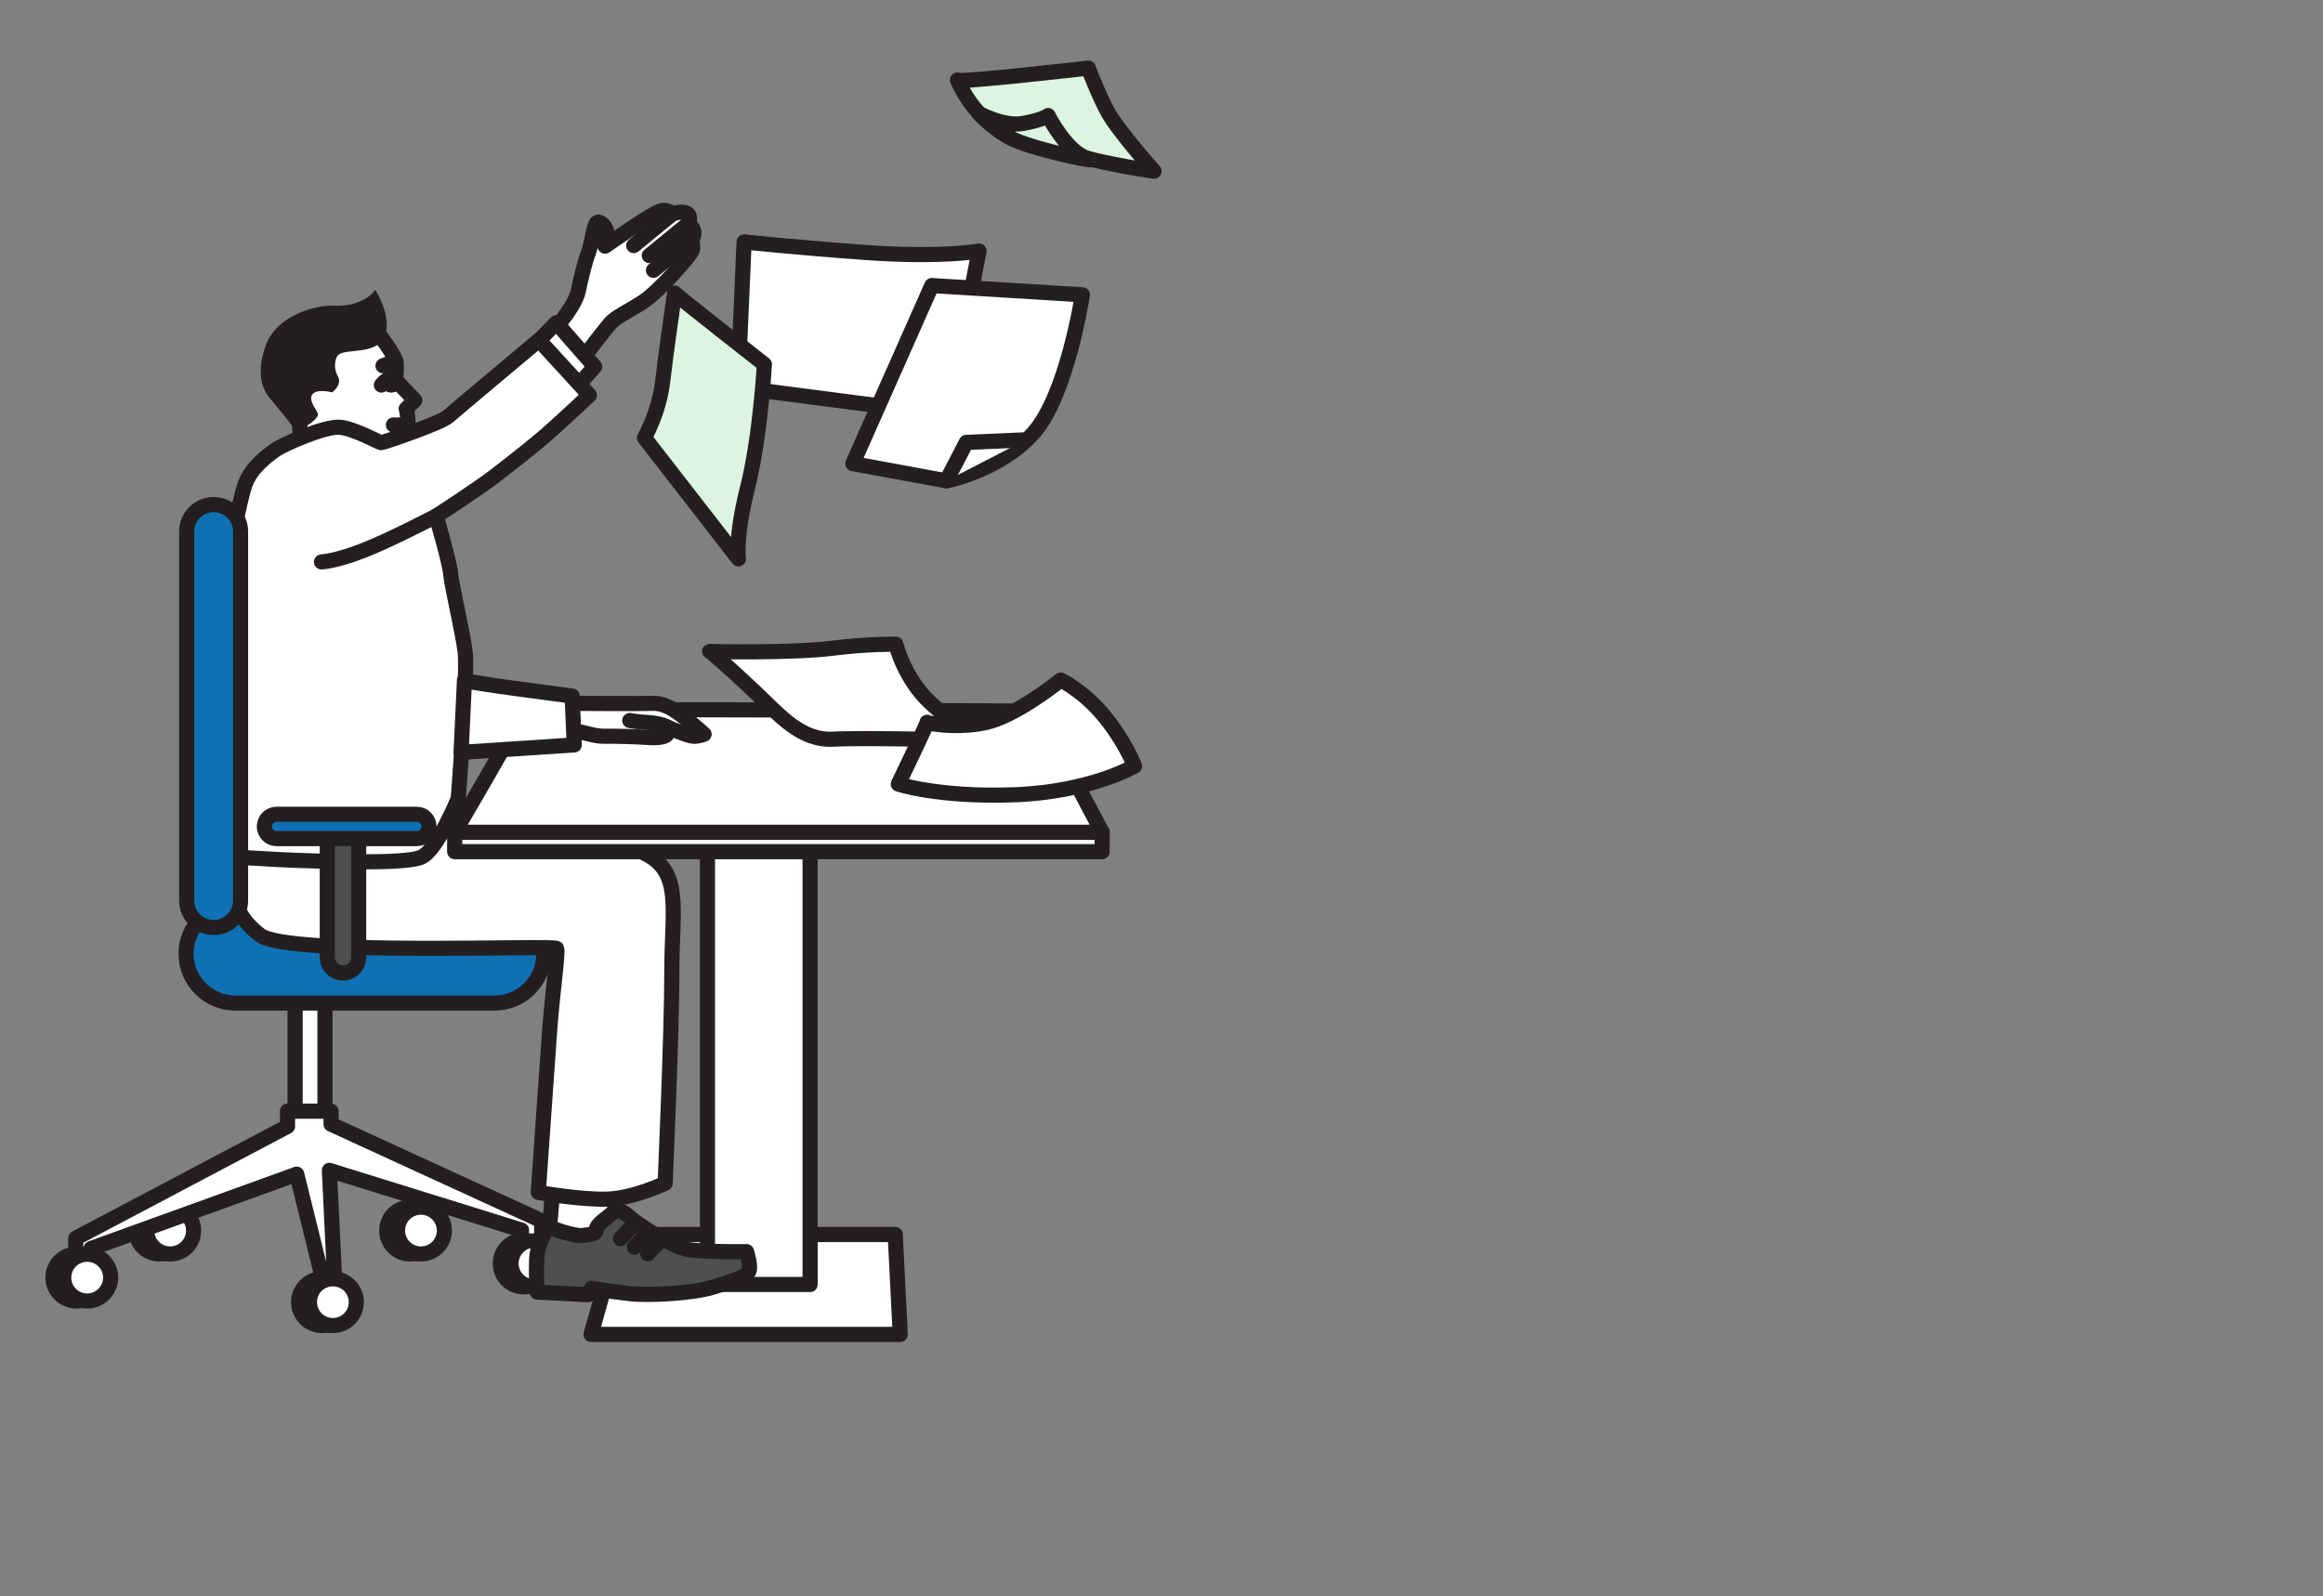 <svg width="307" height="211" viewBox="0 0 307 211" fill="none" xmlns="http://www.w3.org/2000/svg">
<rect x="0" y="0" width="307" height="211" fill="#808080" stroke="none"/>
<path d="M76.047 51.687L78.508 48.351L77.356 47.086C77.356 47.086 79.548 43.712 80.738 42.637C81.928 41.564 84.235 40.911 86.58 38.609C88.926 36.307 91.31 33.583 91.504 32.741C91.695 31.896 91.58 32.011 91.657 31.515C91.733 31.015 91.695 30.25 91.463 29.981C91.234 29.712 91.272 29.636 91.195 29.29C91.117 28.944 91.234 28.141 90.618 27.987C90.002 27.833 88.773 28.102 88.773 28.102C88.773 28.102 88.926 27.603 87.582 27.833C86.237 28.064 80.164 32.322 80.164 32.322C80.164 32.322 80.549 30.942 80.087 30.289C79.625 29.636 79.086 28.986 78.781 29.482C78.473 29.981 78.049 32.206 77.78 33.087C77.51 33.97 77.049 36.08 76.705 37.345C76.362 38.609 75.63 40.488 75.091 41.257C74.552 42.025 73.747 42.867 73.747 42.867C73.747 42.867 73.362 42.637 73.246 42.867C73.131 43.097 70.901 45.553 70.901 45.553L76.047 51.687Z" fill="white"/>
<path d="M39.654 55.821L39.692 59.147C39.692 59.147 52.475 58.779 53.104 58.446C53.733 58.113 53.659 57.594 53.697 57.373C53.736 57.152 53.736 53.973 53.736 53.973L54.885 52.827L52.18 50.167C52.18 50.167 52.587 48.246 52.366 47.654C52.145 47.061 49.626 43.623 49.626 43.623C49.626 43.623 41.958 45.509 41.252 47.321C40.546 49.129 39.654 55.821 39.654 55.821Z" fill="white"/>
<path d="M21.067 165.76C22.779 165.76 24.166 164.375 24.166 162.667C24.166 160.959 22.779 159.575 21.067 159.575C19.355 159.575 17.967 160.959 17.967 162.667C17.967 164.375 19.355 165.76 21.067 165.76Z" fill="white" stroke="#231F20" stroke-width="2" stroke-miterlimit="10" stroke-linecap="round" stroke-linejoin="round"/>
<path d="M22.488 165.76C24.199 165.76 25.587 164.375 25.587 162.667C25.587 160.959 24.199 159.575 22.488 159.575C20.776 159.575 19.388 160.959 19.388 162.667C19.388 164.375 20.776 165.76 22.488 165.76Z" fill="white" stroke="#231F20" stroke-width="2" stroke-miterlimit="10" stroke-linecap="round" stroke-linejoin="round"/>
<path d="M69.217 170.111C70.928 170.111 72.316 168.726 72.316 167.018C72.316 165.31 70.928 163.926 69.217 163.926C67.505 163.926 66.117 165.31 66.117 167.018C66.117 168.726 67.505 170.111 69.217 170.111Z" fill="white" stroke="#231F20" stroke-width="2" stroke-miterlimit="10" stroke-linecap="round" stroke-linejoin="round"/>
<path d="M70.641 170.111C72.352 170.111 73.74 168.726 73.74 167.018C73.74 165.31 72.352 163.926 70.641 163.926C68.929 163.926 67.541 165.31 67.541 167.018C67.541 168.726 68.929 170.111 70.641 170.111Z" fill="white" stroke="#231F20" stroke-width="2" stroke-miterlimit="10" stroke-linecap="round" stroke-linejoin="round"/>
<path d="M118.31 163.188L118.971 176.394H78.11L80.757 166.986L81.948 163.188H118.31Z" fill="white" stroke="#231F20" stroke-width="2" stroke-miterlimit="10" stroke-linecap="round" stroke-linejoin="round"/>
<path d="M107.061 105.086H93.495V169.79H107.061V105.086Z" fill="white" stroke="#231F20" stroke-width="2" stroke-miterlimit="10" stroke-linecap="round" stroke-linejoin="round"/>
<path d="M81.265 164.757H72.415L73.169 155.892L81.265 156.209V164.757Z" fill="white" stroke="#231F20" stroke-width="2" stroke-miterlimit="10" stroke-linecap="round" stroke-linejoin="round"/>
<path d="M42.945 130.525H39.005V147.597H42.945V130.525Z" fill="white" stroke="#231F20" stroke-width="2" stroke-miterlimit="10" stroke-linecap="round" stroke-linejoin="round"/>
<path d="M43.748 146.881H37.995V148.891L10.01 163.675V166.762H12.025V165.039L39.217 155.207L42.814 169.777H44.251L43.533 154.706L68.924 162.6V164.034H71.588V161.379L43.748 148.604V146.881Z" fill="white" stroke="#231F20" stroke-width="2" stroke-miterlimit="10" stroke-linecap="round" stroke-linejoin="round"/>
<path d="M42.566 175.223C44.278 175.223 45.666 173.839 45.666 172.13C45.666 170.422 44.278 169.038 42.566 169.038C40.855 169.038 39.467 170.422 39.467 172.13C39.467 173.839 40.855 175.223 42.566 175.223Z" fill="white" stroke="#231F20" stroke-width="2" stroke-miterlimit="10" stroke-linecap="round" stroke-linejoin="round"/>
<path d="M43.991 175.223C45.703 175.223 47.09 173.839 47.09 172.13C47.09 170.422 45.703 169.038 43.991 169.038C42.279 169.038 40.892 170.422 40.892 172.13C40.892 173.839 42.279 175.223 43.991 175.223Z" fill="white" stroke="#231F20" stroke-width="2" stroke-miterlimit="10" stroke-linecap="round" stroke-linejoin="round"/>
<path d="M54.207 165.76C55.919 165.76 57.307 164.375 57.307 162.667C57.307 160.959 55.919 159.575 54.207 159.575C52.495 159.575 51.108 160.959 51.108 162.667C51.108 164.375 52.495 165.76 54.207 165.76Z" fill="white" stroke="#231F20" stroke-width="2" stroke-miterlimit="10" stroke-linecap="round" stroke-linejoin="round"/>
<path d="M55.631 165.76C57.343 165.76 58.731 164.375 58.731 162.667C58.731 160.959 57.343 159.575 55.631 159.575C53.919 159.575 52.532 160.959 52.532 162.667C52.532 164.375 53.919 165.76 55.631 165.76Z" fill="white" stroke="#231F20" stroke-width="2" stroke-miterlimit="10" stroke-linecap="round" stroke-linejoin="round"/>
<path d="M65.344 132.593H31.122C27.512 132.593 24.589 129.674 24.589 126.075C24.589 122.474 27.516 119.557 31.122 119.557H65.344C68.953 119.557 71.876 122.477 71.876 126.075C71.876 129.674 68.95 132.593 65.344 132.593Z" fill="#0F71B4" stroke="#231F20" stroke-width="2" stroke-linecap="round" stroke-linejoin="round"/>
<path d="M10.099 171.977C11.811 171.977 13.199 170.591 13.199 168.883C13.199 167.175 11.811 165.792 10.099 165.792C8.388 165.792 7 167.175 7 168.883C7 170.591 8.388 171.977 10.099 171.977Z" fill="white" stroke="#231F20" stroke-width="2" stroke-miterlimit="10" stroke-linecap="round" stroke-linejoin="round"/>
<path d="M11.521 171.977C13.233 171.977 14.621 170.591 14.621 168.883C14.621 167.175 13.233 165.792 11.521 165.792C9.809 165.792 8.422 167.175 8.422 168.883C8.422 170.591 9.809 171.977 11.521 171.977Z" fill="white" stroke="#231F20" stroke-width="2" stroke-miterlimit="10" stroke-linecap="round" stroke-linejoin="round"/>
<path d="M57.602 106.556C57.602 106.556 79.927 110.337 85.082 112.747C90.242 115.161 88.788 120.066 88.788 128.348C88.788 136.63 87.903 156.412 87.903 156.412C87.903 156.412 83.873 158.342 80.408 158.502C76.943 158.661 71.138 157.618 71.138 157.618C71.138 157.618 72.348 140.167 72.669 135.826C72.99 131.485 73.798 125.854 73.555 125.374C73.314 124.89 38.139 126.379 34.424 123.639C29.544 120.043 29.874 114.678 32.213 107.279C34.552 99.881 57.602 106.556 57.602 106.556Z" fill="white" stroke="#231F20" stroke-width="2" stroke-miterlimit="10" stroke-linecap="round" stroke-linejoin="round"/>
<path d="M98.337 31.977L97.502 51.214L125.218 54.822L129.388 33.18C129.388 33.18 124.568 34.105 114.279 33.366C104.85 32.684 98.337 31.977 98.337 31.977Z" fill="white" stroke="#231F20" stroke-width="2" stroke-miterlimit="10" stroke-linecap="round" stroke-linejoin="round"/>
<path d="M89.158 38.727C89.065 38.82 101.022 48.162 101.022 48.162C101.022 48.162 100.468 57.875 98.798 64.441C97.13 71.007 97.593 73.876 97.593 73.876L85.172 57.875C85.172 57.875 87.12 54.453 87.583 50.384C88.044 46.315 89.158 38.727 89.158 38.727Z" fill="#DCF5E0" stroke="#231F20" stroke-width="2" stroke-linecap="round" stroke-linejoin="round"/>
<path d="M126.54 10.578C126.54 10.578 128.025 14.356 131.291 16.651C133.136 17.948 138.947 19.814 144.282 21.082C148.396 22.058 152.515 22.628 152.515 22.628C152.515 22.628 147.763 17.295 146.428 14.852C145.094 12.409 143.829 9 143.829 9C143.829 9 126.696 10.972 126.54 10.578Z" fill="#DCF5E0" stroke="#231F20" stroke-width="2" stroke-linecap="round" stroke-linejoin="round"/>
<path d="M129.33 14.955C129.33 14.955 132.618 16.795 135.227 16.315C137.836 15.835 138.516 15.275 138.516 15.275C138.516 15.275 140.922 20.077 143.691 20.919C146.459 21.761 137.402 19.997 134.03 18.476C131.473 17.32 129.33 14.955 129.33 14.955Z" fill="#DCF5E0" stroke="#231F20" stroke-width="2" stroke-linecap="round" stroke-linejoin="round"/>
<path d="M123.141 37.745L143.046 38.971C143.046 38.971 141.028 52.27 136.556 57.258C132.082 62.245 125.069 63.558 125.069 63.558L112.704 61.282L123.141 37.745Z" fill="white" stroke="#231F20" stroke-width="2" stroke-miterlimit="10" stroke-linecap="round" stroke-linejoin="round"/>
<path d="M125.069 63.558L127.7 58.484L135.594 58.135" fill="white"/>
<path d="M125.069 63.558L127.7 58.484L135.594 58.135" stroke="#231F20" stroke-width="2" stroke-miterlimit="10" stroke-linecap="round" stroke-linejoin="round"/>
<path d="M145.658 110.017H60.088V112.578H145.658V110.017Z" fill="white" stroke="#231F20" stroke-width="2" stroke-miterlimit="10" stroke-linecap="round" stroke-linejoin="round"/>
<path d="M145.659 110.016L137.207 94.006C137.207 94.006 69.177 93.58 69.177 94.006C69.177 94.432 60.084 110.016 60.084 110.016H145.659Z" fill="white" stroke="#231F20" stroke-width="2" stroke-miterlimit="10" stroke-linecap="round" stroke-linejoin="round"/>
<path d="M39.612 56.134L39.663 57.664" stroke="#231F20" stroke-width="2" stroke-linecap="round" stroke-linejoin="round"/>
<path d="M118.393 85.158C118.393 85.158 119.487 89.681 122.927 92.876C126.366 96.075 129.18 97.867 129.18 97.867C129.18 97.867 114.408 97.477 110.111 97.71C105.812 97.944 102.922 94.435 99.95 91.628C96.98 88.82 93.854 86.013 93.778 86.093C93.7 86.169 104.953 86.326 109.878 85.702C114.796 85.081 118.393 85.158 118.393 85.158Z" fill="white" stroke="#231F20" stroke-width="2" stroke-miterlimit="10" stroke-linecap="round" stroke-linejoin="round"/>
<path d="M118.712 103.643C118.712 103.643 122.737 95.312 122.515 95.463C122.29 95.61 127.732 96.577 131.683 95.092C135.632 93.603 140.177 89.886 140.177 89.886C140.177 89.886 143.159 91.298 145.918 94.647C148.677 97.995 149.941 101.264 149.941 101.264C149.941 101.264 144.128 104.686 134.065 105.058C124.007 105.426 118.712 103.643 118.712 103.643Z" fill="white" stroke="#231F20" stroke-width="2" stroke-miterlimit="10" stroke-linecap="round" stroke-linejoin="round"/>
<path d="M49.914 43.972C49.914 43.972 52.189 46.879 52.33 47.871C52.471 48.864 52.26 50.212 52.26 50.212L54.817 52.907L53.681 54.041C53.681 54.041 54.108 55.459 53.822 56.877C53.537 58.295 53.036 58.414 53.036 58.414" stroke="#231F20" stroke-width="2" stroke-linecap="round" stroke-linejoin="round"/>
<path d="M50.616 48.351C51.367 48.015 52.33 47.871 52.33 47.871" stroke="#231F20" stroke-width="2" stroke-linecap="round" stroke-linejoin="round"/>
<path d="M53.771 56.002C53.771 56.002 52.907 56.265 51.99 56.169" stroke="#231F20" stroke-width="2" stroke-linecap="round" stroke-linejoin="round"/>
<path d="M51.124 50.241C51.076 50.289 51.242 50.881 51.692 50.903C52.141 50.926 52.26 50.212 52.26 50.212C51.291 49.603 50.402 50.9 50.402 50.9" stroke="#231F20" stroke-width="2" stroke-linecap="round" stroke-linejoin="round"/>
<path d="M43.898 51.867C43.898 51.867 45.268 50.861 44.658 49.76C44.004 48.582 44.315 47.394 44.633 47C45.486 45.944 49.795 47.071 50.854 44.391C51.865 41.837 49.599 38.315 49.599 38.315C49.599 38.315 48.13 40.604 44.02 40.409C41.668 40.3 36.621 41.712 35.181 45.512C34.006 48.608 34.321 50.996 35.611 52.568C36.9 54.139 38.19 55.667 38.431 56.096C38.668 56.525 39.721 56.765 40.391 56.38C41.062 55.996 42.194 55.129 42.005 54.652C41.813 54.175 40.94 53.125 41.145 52.398C41.479 51.217 43.898 51.867 43.898 51.867Z" fill="#231F20"/>
<path d="M74.09 42.528C74.09 42.528 76.066 40.194 76.429 38.462C76.791 36.73 77.269 34.694 77.748 33.439C78.226 32.184 78.466 29.732 78.886 29.431C79.307 29.134 80.025 29.908 80.144 30.507C80.263 31.105 79.965 32.54 79.965 32.54C79.965 32.54 86.469 27.981 87.428 27.834C88.387 27.686 88.861 28.275 88.861 28.275C88.861 28.275 90.079 27.799 90.774 28.202C91.47 28.605 90.958 29.633 90.958 29.633C90.958 29.633 91.582 29.963 91.692 30.587C91.8 31.211 91.397 31.614 91.397 31.614C91.397 31.614 91.618 32.495 91.505 33.045C91.394 33.596 87.126 38.482 85.067 39.839C83.006 41.196 81.421 41.859 80.651 42.739C79.878 43.62 77.671 46.52 77.671 46.52" stroke="#231F20" stroke-width="2" stroke-linecap="round" stroke-linejoin="round"/>
<path d="M88.861 28.275L83.747 32.463" stroke="#231F20" stroke-width="2" stroke-linecap="round" stroke-linejoin="round"/>
<path d="M90.921 29.597L85.808 33.785" stroke="#231F20" stroke-width="2" stroke-linecap="round" stroke-linejoin="round"/>
<path d="M91.477 31.544L86.358 35.731" stroke="#231F20" stroke-width="2" stroke-linecap="round" stroke-linejoin="round"/>
<path d="M71.193 44.983C71.193 44.983 60.842 53.646 59.219 55.061C58.192 55.955 50.636 58.516 50.389 58.516C50.142 58.516 46.978 56.729 45.002 56.483C43.022 56.236 37.289 58.817 36.361 59.495C35.434 60.174 33.249 61.695 32.392 64.006C31.783 65.652 29.858 74.552 30.044 77.884C30.23 81.214 29.354 113.17 29.354 113.17C29.354 113.17 36.384 113.65 39.486 113.74C42.589 113.83 53.629 114.287 55.728 113.285C57.826 112.283 60.563 105.547 60.563 105.547C60.563 105.547 61.84 88.977 61.474 86.153C61.108 83.33 59.649 77.231 59.559 75.864C59.469 74.497 57.643 68.216 57.643 68.216C57.643 68.216 63.05 64.714 65.225 63.049C67.4 61.384 70.721 58.785 72.511 57.194C74.664 55.282 77.895 52.238 77.895 52.238L71.241 44.983H71.193Z" fill="white" stroke="#231F20" stroke-width="2" stroke-miterlimit="10" stroke-linecap="round" stroke-linejoin="round"/>
<path d="M71.244 44.984L73.519 42.663L78.595 48.464L76.673 50.634" stroke="#231F20" stroke-width="2" stroke-linecap="round" stroke-linejoin="round"/>
<path d="M57.646 68.213C57.646 68.213 51.582 71.389 47.944 72.801C44.308 74.212 42.489 74.279 42.489 74.279" stroke="#231F20" stroke-width="2" stroke-linecap="round" stroke-linejoin="round"/>
<path d="M74.962 92.973C74.962 92.973 84.485 93.033 86.299 92.973C88.11 92.912 89.77 94.32 90.751 95.089C91.733 95.854 93.055 97.051 93.055 97.051C93.055 97.051 92.411 97.326 91.705 97.326C90.999 97.326 88.57 96.283 88.11 96.068C87.649 95.854 88.418 96.651 88.143 97.08C87.867 97.509 86.577 97.57 85.438 97.477C84.302 97.384 81.29 97.294 79.971 97.323C78.649 97.355 77.42 96.862 76.56 96.741C75.7 96.619 75.116 96.862 75.055 96.773C74.994 96.683 74.962 92.973 74.962 92.973Z" fill="white" stroke="#231F20" stroke-width="2" stroke-miterlimit="10" stroke-linecap="round" stroke-linejoin="round"/>
<path d="M88.11 96.068C88.11 96.068 87.466 95.639 85.686 95.517C83.904 95.396 83.228 95.242 83.228 95.242" fill="white"/>
<path d="M88.11 96.068C88.11 96.068 87.466 95.639 85.686 95.517C83.904 95.396 83.228 95.242 83.228 95.242" stroke="#231F20" stroke-width="2" stroke-miterlimit="10" stroke-linecap="round" stroke-linejoin="round"/>
<path d="M61.384 89.912C61.384 90.191 75.611 92.006 75.611 92.006L75.89 98.469L60.935 99.456L61.384 89.912Z" fill="white" stroke="#231F20" stroke-width="2" stroke-miterlimit="10" stroke-linecap="round" stroke-linejoin="round"/>
<path d="M45.326 128.617C44.18 128.617 43.253 127.692 43.253 126.549V111.528C43.253 110.385 44.18 109.46 45.326 109.46C46.471 109.46 47.398 110.385 47.398 111.528V126.549C47.395 127.692 46.468 128.617 45.326 128.617Z" fill="#4D4F51" stroke="#231F20" stroke-width="2" stroke-miterlimit="10" stroke-linecap="round" stroke-linejoin="round"/>
<path d="M55.08 110.852H36.545C35.656 110.852 34.934 110.132 34.934 109.245C34.934 108.359 35.656 107.638 36.545 107.638H55.08C55.969 107.638 56.691 108.359 56.691 109.245C56.688 110.135 55.969 110.852 55.08 110.852Z" fill="#0F71B4" stroke="#231F20" stroke-width="2" stroke-linecap="round" stroke-linejoin="round"/>
<path d="M72.483 162.18C72.483 162.18 70.984 164.172 70.914 166.592C70.843 169.011 70.984 170.789 70.984 170.789L77.687 171.144L78.187 170.289C78.187 170.289 80.754 170.716 83.18 171C85.606 171.285 91.452 171 94.233 170.146C97.015 169.29 98.799 168.72 99.011 167.94C99.226 167.155 98.655 165.449 98.655 165.449C98.655 165.449 93.806 165.519 91.311 165.235C88.815 164.949 84.037 161.603 83.465 161.108C82.894 160.612 81.755 159.542 81.114 160.183C80.472 160.823 78.832 161.818 78.832 162.459C78.832 163.099 78.191 163.17 76.978 163.313C75.762 163.461 72.483 162.18 72.483 162.18Z" fill="#4D4F51" stroke="#231F20" stroke-width="2" stroke-miterlimit="10" stroke-linecap="round" stroke-linejoin="round"/>
<path d="M82.005 163.726C82.005 163.726 83.381 162.148 83.965 161.886" stroke="#231F20" stroke-width="2" stroke-linecap="round" stroke-linejoin="round"/>
<path d="M83.821 164.866C83.821 164.866 85.198 163.288 85.781 163.025" stroke="#231F20" stroke-width="2" stroke-linecap="round" stroke-linejoin="round"/>
<path d="M85.608 165.744C85.608 165.744 86.985 164.165 87.569 163.903" stroke="#231F20" stroke-width="2" stroke-linecap="round" stroke-linejoin="round"/>
<path d="M28.234 122.608C26.27 122.608 24.676 121.021 24.676 119.058V70.246C24.676 68.287 26.267 66.696 28.234 66.696C30.198 66.696 31.792 68.284 31.792 70.246V119.058C31.789 121.017 30.198 122.608 28.234 122.608Z" fill="#0F71B4" stroke="#231F20" stroke-width="2" stroke-linecap="round" stroke-linejoin="round"/>
</svg>
